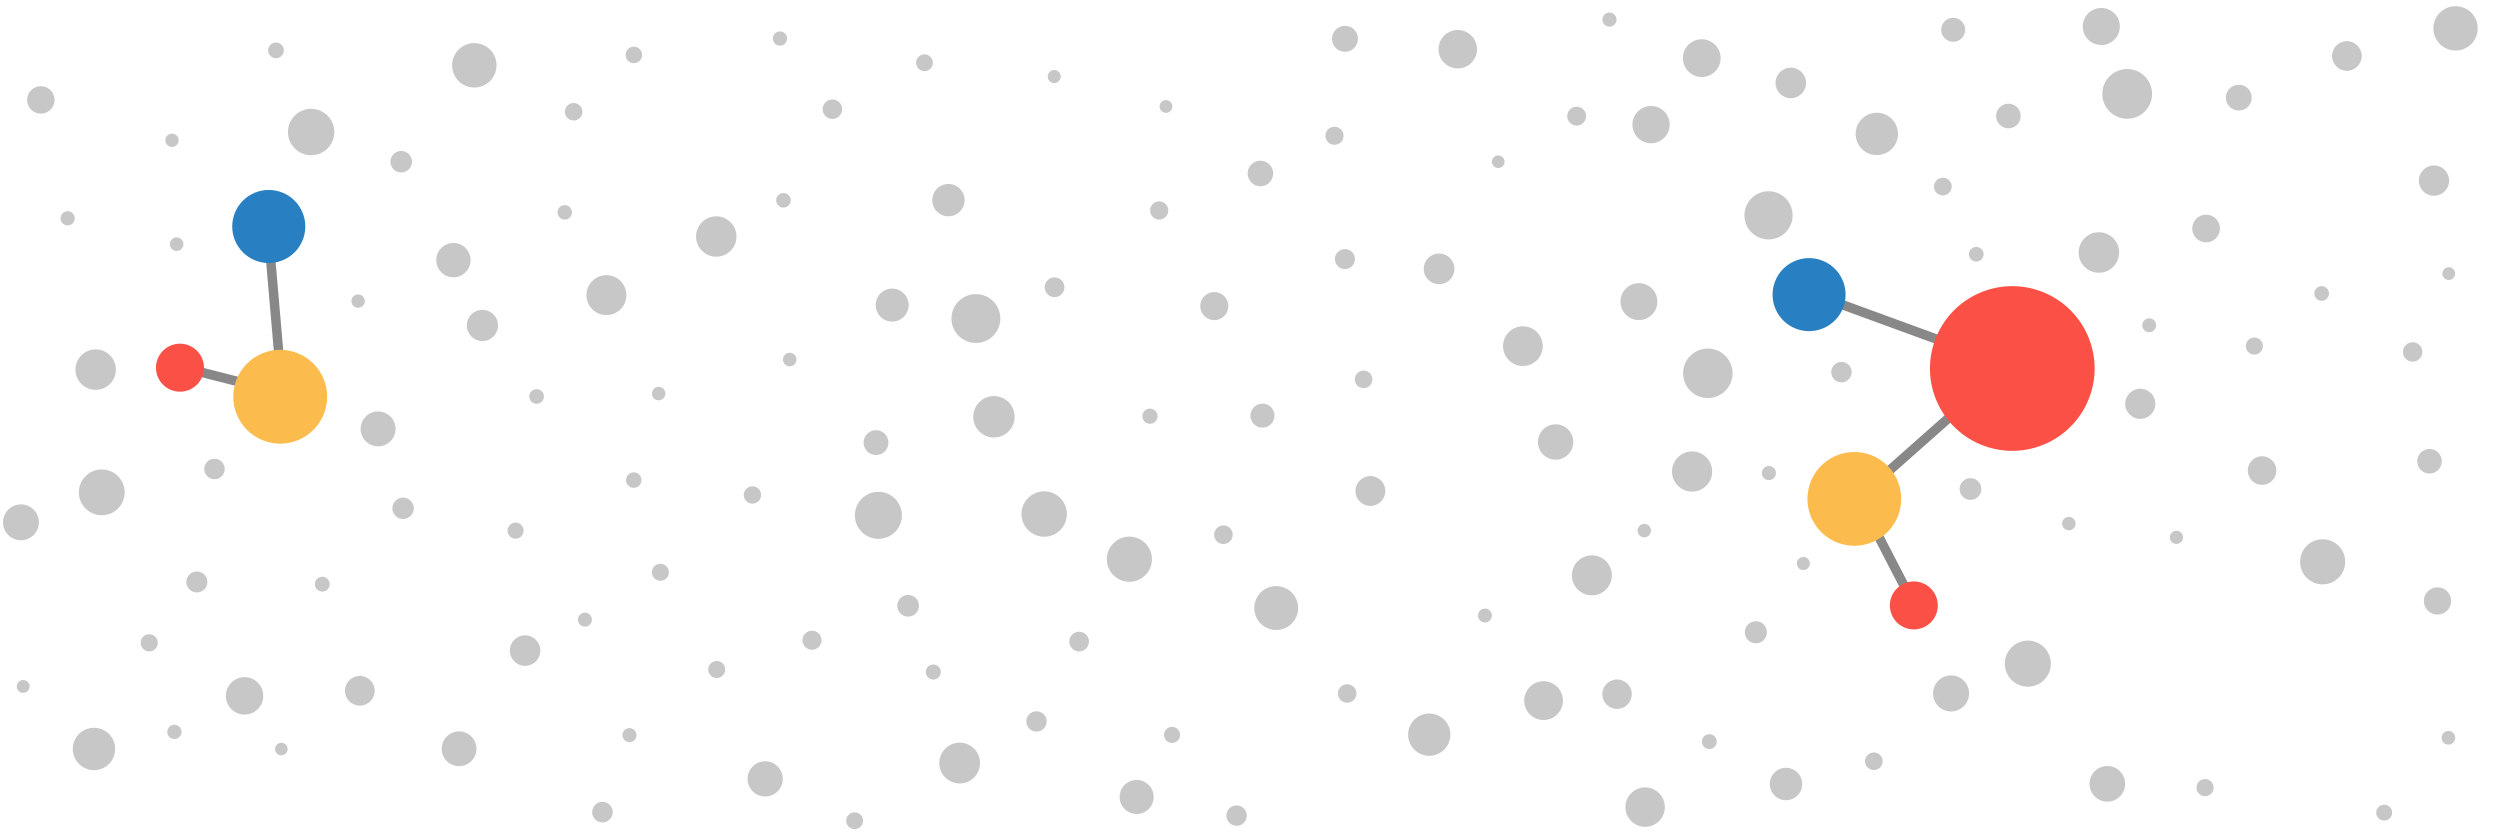 <?xml version="1.0" encoding="UTF-8" standalone="no"?>
<!-- Created with Inkscape (http://www.inkscape.org/) -->

<svg
   width="1200"
   height="400"
   viewBox="0 0 317.5 105.833"
   version="1.1"
   id="svg5"
   inkscape:version="1.1.2 (0a00cf5339, 2022-02-04, custom)"
   sodipodi:docname="branded-article-header.svg"
   xmlns:inkscape="http://www.inkscape.org/namespaces/inkscape"
   xmlns:sodipodi="http://sodipodi.sourceforge.net/DTD/sodipodi-0.dtd"
   xmlns="http://www.w3.org/2000/svg"
   xmlns:svg="http://www.w3.org/2000/svg">
  <sodipodi:namedview
     id="namedview7"
     pagecolor="#ffffff"
     bordercolor="#666666"
     borderopacity="1.0"
     inkscape:pageshadow="2"
     inkscape:pageopacity="0.0"
     inkscape:pagecheckerboard="0"
     inkscape:document-units="mm"
     showgrid="false"
     inkscape:zoom="0.77771465"
     inkscape:cx="565.1173"
     inkscape:cy="-59.147658"
     inkscape:window-width="2560"
     inkscape:window-height="1369"
     inkscape:window-x="-8"
     inkscape:window-y="-8"
     inkscape:window-maximized="1"
     inkscape:current-layer="layer1"
     units="px" />
  <defs
     id="defs2" />
  <g
     inkscape:label="Layer 1"
     inkscape:groupmode="layer"
     id="layer1">
    <path
       id="path18"
       style="fill:#c7c7c7;fill-opacity:1;fill-rule:nonzero;stroke:none;stroke-width:0.063"
       d="m 260.461,84.283 c 10e-6,-1.616 -1.31,-2.925 -2.926,-2.925 -1.615,-1e-5 -2.925,1.31 -2.925,2.925 1e-5,1.615 1.31,2.925 2.925,2.925 1.616,-2.5e-5 2.926,-1.31 2.926,-2.925" />
    <path
       id="path20"
       style="fill:#c7c7c7;fill-opacity:1;fill-rule:nonzero;stroke:none;stroke-width:0.063"
       d="m 203.495,88.163 c -1e-5,1.033 0.838,1.871 1.871,1.871 1.033,-5e-6 1.87,-0.837 1.87,-1.871 0,-1.033 -0.837,-1.871 -1.87,-1.871 -1.033,1.2e-5 -1.871,0.838 -1.871,1.871" />
    <path
       id="path22"
       style="fill:#c7c7c7;fill-opacity:1;fill-rule:nonzero;stroke:none;stroke-width:0.063"
       d="m 189.472,78.173 c -1e-5,-0.488 -0.396,-0.883 -0.883,-0.883 -0.488,2e-5 -0.883,0.395 -0.883,0.883 1e-5,0.487 0.395,0.883 0.883,0.883 0.487,-1.1e-5 0.883,-0.396 0.883,-0.883" />
    <path
       id="path30"
       style="fill:#c7c7c7;fill-opacity:1;fill-rule:nonzero;stroke:none;stroke-width:0.063"
       d="m 262.063,43.447 c 0.684,1.6e-5 1.239,-0.555 1.239,-1.239 0,-0.685 -0.555,-1.239 -1.239,-1.239 -0.685,-7e-6 -1.239,0.555 -1.239,1.239 10e-6,0.685 0.555,1.239 1.239,1.239" />
    <path
       id="path36"
       style="fill:#c7c7c7;fill-opacity:1;fill-rule:nonzero;stroke:none;stroke-width:0.063"
       d="m 43.808,87.73 c 10e-7,1.043 0.846,1.888 1.889,1.888 1.043,-1e-5 1.888,-0.845 1.888,-1.888 9e-6,-1.043 -0.845,-1.888 -1.888,-1.888 -1.043,-4e-6 -1.889,0.845 -1.889,1.888" />
    <path
       id="path38"
       style="fill:#c7c7c7;fill-opacity:1;fill-rule:nonzero;stroke:none;stroke-width:0.063"
       d="m 146.517,101.214 c 2e-5,-1.194 -0.968,-2.162 -2.162,-2.162 -1.194,0 -2.162,0.968 -2.162,2.162 -10e-6,1.194 0.968,2.163 2.162,2.163 1.194,-1e-5 2.162,-0.968 2.162,-2.163" />
    <path
       id="path46"
       style="fill:#c7c7c7;fill-opacity:1;fill-rule:nonzero;stroke:none;stroke-width:0.063"
       d="m 148.85,92.312 c -0.564,2.4e-5 -1.021,0.457 -1.021,1.022 0,0.564 0.457,1.021 1.021,1.021 0.565,-2e-5 1.022,-0.458 1.022,-1.021 -3e-5,-0.565 -0.457,-1.022 -1.022,-1.022" />
    <path
       id="path48"
       style="fill:#c7c7c7;fill-opacity:1;fill-rule:nonzero;stroke:none;stroke-width:0.063"
       d="m 20.041,81.637 c 1.15e-4,-0.602 -0.488,-1.09 -1.09,-1.09 -0.602,5e-5 -1.09,0.488 -1.09,1.09 -1.39e-4,0.602 0.488,1.089 1.09,1.089 0.602,1.15e-4 1.09,-0.487 1.09,-1.089" />
    <path
       id="path66"
       style="fill:#c7c7c7;fill-opacity:1;fill-rule:nonzero;stroke:none;stroke-width:0.063"
       d="m 124.467,96.908 c -2e-5,-1.43 -1.16,-2.589 -2.589,-2.589 -1.431,10e-7 -2.59,1.159 -2.59,2.589 -1e-5,1.429 1.159,2.589 2.59,2.589 1.429,4e-6 2.589,-1.159 2.589,-2.589" />
    <path
       id="path74"
       style="fill:#c7c7c7;fill-opacity:1;fill-rule:nonzero;stroke:none;stroke-width:0.063"
       d="m 306.987,58.578 c -10e-6,0.863 0.7,1.562 1.562,1.562 0.863,-2e-6 1.562,-0.699 1.562,-1.562 -2e-5,-0.862 -0.699,-1.561 -1.562,-1.561 -0.862,6e-6 -1.562,0.699 -1.562,1.561" />
    <path
       id="path80"
       style="fill:#c7c7c7;fill-opacity:1;fill-rule:nonzero;stroke:none;stroke-width:0.063"
       d="m 135.493,65.282 c 1e-5,-1.592 -1.291,-2.883 -2.883,-2.884 -1.592,2e-6 -2.884,1.291 -2.884,2.884 -1e-5,1.593 1.291,2.884 2.884,2.884 1.592,1.2e-5 2.883,-1.29 2.883,-2.884" />
    <path
       id="path82"
       style="fill:#c7c7c7;fill-opacity:1;fill-rule:nonzero;stroke:none;stroke-width:0.063"
       d="m 120.453,23.363 c -1.135,-10e-6 -2.056,0.921 -2.056,2.056 10e-6,1.135 0.921,2.055 2.056,2.055 1.135,3e-6 2.055,-0.921 2.055,-2.055 0,-1.135 -0.92,-2.056 -2.055,-2.056" />
    <path
       id="path84"
       style="fill:#c7c7c7;fill-opacity:1;fill-rule:nonzero;stroke:none;stroke-width:0.063"
       d="m 147.012,52.859 c 4e-5,-0.534 -0.432,-0.965 -0.965,-0.965 -0.533,-3.8e-5 -0.965,0.432 -0.965,0.965 -4e-5,0.533 0.432,0.966 0.965,0.965 0.533,3.8e-5 0.966,-0.432 0.965,-0.965" />
    <path
       id="path88"
       style="fill:#c7c7c7;fill-opacity:1;fill-rule:nonzero;stroke:none;stroke-width:0.063"
       d="m 25.939,59.559 c -10e-6,0.718 0.582,1.3 1.3,1.3 0.718,4e-6 1.301,-0.583 1.301,-1.3 -6e-6,-0.718 -0.582,-1.301 -1.301,-1.301 -0.718,3e-6 -1.3,0.583 -1.3,1.301" />
    <path
       id="path98"
       style="fill:#c7c7c7;fill-opacity:1;fill-rule:nonzero;stroke:none;stroke-width:0.063"
       d="m 220.035,47.408 c -1e-5,-1.736 -1.407,-3.143 -3.143,-3.143 -1.736,1e-6 -3.143,1.407 -3.143,3.143 -10e-6,1.736 1.407,3.143 3.143,3.143 1.736,1.2e-5 3.143,-1.408 3.143,-3.143" />
    <path
       id="path100"
       style="fill:#c7c7c7;fill-opacity:1;fill-rule:nonzero;stroke:none;stroke-width:0.063"
       d="m 33.438,88.374 c 7e-6,-1.313 -1.065,-2.377 -2.378,-2.377 -1.313,1.8e-5 -2.378,1.064 -2.378,2.377 -7e-6,1.313 1.065,2.378 2.378,2.378 1.313,1e-5 2.378,-1.064 2.378,-2.378" />
    <path
       id="path110"
       style="fill:#c7c7c7;fill-opacity:1;fill-rule:nonzero;stroke:none;stroke-width:0.063"
       d="m 235.166,47.26 c 1e-5,-0.718 -0.583,-1.301 -1.301,-1.301 -0.718,-1.4e-5 -1.301,0.583 -1.301,1.301 0,0.719 0.583,1.301 1.301,1.301 0.718,1e-6 1.301,-0.583 1.301,-1.301" />
    <path
       id="path114"
       style="fill:#c7c7c7;fill-opacity:1;fill-rule:nonzero;stroke:none;stroke-width:0.063"
       d="m 132.926,91.623 c 1e-5,-0.713 -0.578,-1.291 -1.291,-1.291 -0.713,2.2e-5 -1.29,0.578 -1.29,1.291 2e-5,0.712 0.577,1.29 1.29,1.29 0.713,4e-6 1.291,-0.577 1.291,-1.29" />
    <path
       id="path120"
       style="fill:#c7c7c7;fill-opacity:1;fill-rule:nonzero;stroke:none;stroke-width:0.063"
       d="m 113.306,36.655 c -1.157,1.4e-5 -2.094,0.937 -2.094,2.094 2e-5,1.157 0.938,2.094 2.094,2.094 1.156,-1.8e-5 2.094,-0.938 2.094,-2.094 1e-5,-1.157 -0.938,-2.094 -2.094,-2.094" />
    <path
       id="path126"
       style="fill:#c7c7c7;fill-opacity:1;fill-rule:nonzero;stroke:none;stroke-width:0.063"
       d="m 91.025,86.107 c 0.596,-8.4e-5 1.08,-0.484 1.08,-1.081 -7.8e-5,-0.596 -0.484,-1.081 -1.08,-1.081 -0.597,7.9e-5 -1.081,0.484 -1.081,1.081 9.3e-5,0.597 0.484,1.081 1.081,1.081" />
    <path
       id="path130"
       style="fill:#c7c7c7;fill-opacity:1;fill-rule:nonzero;stroke:none;stroke-width:0.063"
       d="m 173.175,49.295 c 0.617,-3.7e-5 1.116,-0.5 1.116,-1.116 -2e-5,-0.615 -0.5,-1.116 -1.116,-1.116 -0.615,4e-6 -1.116,0.5 -1.116,1.116 3e-5,0.617 0.5,1.116 1.116,1.116" />
    <path
       id="path144"
       style="fill:#c7c7c7;fill-opacity:1;fill-rule:nonzero;stroke:none;stroke-width:0.063"
       d="m 170.805,34.175 c 0.703,-3e-6 1.272,-0.57 1.272,-1.273 0,-0.703 -0.569,-1.272 -1.272,-1.272 -0.703,2.9e-5 -1.273,0.569 -1.273,1.272 0,0.703 0.57,1.273 1.273,1.273" />
    <path
       id="path158"
       style="fill:#c7c7c7;fill-opacity:1;fill-rule:nonzero;stroke:none;stroke-width:0.063"
       d="m 281.933,29.021 c 0,-0.972 -0.788,-1.76 -1.76,-1.76 -0.972,-5e-6 -1.76,0.789 -1.76,1.76 2e-5,0.972 0.788,1.76 1.76,1.76 0.972,9e-6 1.76,-0.788 1.76,-1.76" />
    <path
       id="path160"
       style="fill:#c7c7c7;fill-opacity:1;fill-rule:nonzero;stroke:none;stroke-width:0.063"
       d="m 77.817,103.14 c -4e-6,-0.722 -0.585,-1.308 -1.307,-1.308 -0.722,1e-5 -1.307,0.586 -1.307,1.308 1e-6,0.722 0.585,1.307 1.307,1.307 0.722,-3e-5 1.307,-0.585 1.307,-1.307" />
    <path
       id="path174"
       style="fill:#c7c7c7;fill-opacity:1;fill-rule:nonzero;stroke:none;stroke-width:0.063"
       d="m 307.829,76.324 c -10e-6,0.958 0.777,1.734 1.735,1.734 0.957,1.1e-5 1.734,-0.776 1.734,-1.734 -2e-5,-0.958 -0.777,-1.734 -1.734,-1.734 -0.958,1.7e-5 -1.735,0.776 -1.735,1.734" />
    <path
       id="path182"
       style="fill:#c7c7c7;fill-opacity:1;fill-rule:nonzero;stroke:none;stroke-width:0.063"
       d="m 193.407,41.439 c -1.391,1.9e-5 -2.52,1.128 -2.52,2.52 -1e-5,1.393 1.129,2.521 2.52,2.521 1.393,3e-6 2.521,-1.128 2.521,-2.521 0,-1.392 -1.128,-2.52 -2.521,-2.52" />
    <path
       id="path186"
       style="fill:#c7c7c7;fill-opacity:1;fill-rule:nonzero;stroke:none;stroke-width:0.063"
       d="m 228.19,71.564 c -2e-5,0.46 0.372,0.832 0.832,0.832 0.46,4e-6 0.832,-0.372 0.832,-0.832 1e-5,-0.46 -0.372,-0.832 -0.832,-0.832 -0.46,-1.8e-5 -0.832,0.372 -0.832,0.832" />
    <path
       id="path194"
       style="fill:#c7c7c7;fill-opacity:1;fill-rule:nonzero;stroke:none;stroke-width:0.063"
       d="m 114.541,65.446 c 1e-5,-1.65 -1.337,-2.987 -2.987,-2.987 -1.649,-10e-7 -2.986,1.337 -2.986,2.987 0,1.649 1.337,2.987 2.986,2.987 1.65,-2e-6 2.987,-1.338 2.987,-2.987" />
    <path
       id="path196"
       style="fill:#c7c7c7;fill-opacity:1;fill-rule:nonzero;stroke:none;stroke-width:0.063"
       d="m 199.033,14.747 c 0,0.663 0.537,1.201 1.201,1.201 0.663,-9e-6 1.201,-0.538 1.201,-1.201 -1e-5,-0.663 -0.538,-1.2 -1.201,-1.2 -0.663,9e-6 -1.201,0.537 -1.201,1.2" />
    <path
       id="path198"
       style="fill:#c7c7c7;fill-opacity:1;fill-rule:nonzero;stroke:none;stroke-width:0.063"
       d="m 15.832,62.527 c -3e-6,-1.607 -1.303,-2.91 -2.91,-2.91 -1.607,1.7e-5 -2.91,1.303 -2.91,2.91 3e-6,1.607 1.303,2.91 2.91,2.91 1.607,8e-6 2.91,-1.303 2.91,-2.91" />
    <path
       id="path208"
       style="fill:#c7c7c7;fill-opacity:1;fill-rule:nonzero;stroke:none;stroke-width:0.063"
       d="m 250.985,33.225 c 0.515,-2.7e-5 0.933,-0.418 0.933,-0.933 -5e-5,-0.516 -0.418,-0.933 -0.933,-0.933 -0.515,5.4e-5 -0.933,0.417 -0.933,0.933 5e-5,0.515 0.418,0.933 0.933,0.933" />
    <path
       id="path228"
       style="fill:#c7c7c7;fill-opacity:1;fill-rule:nonzero;stroke:none;stroke-width:0.063"
       d="m 109.606,104.23 c -3e-5,-0.59 -0.479,-1.069 -1.069,-1.069 -0.59,2e-5 -1.069,0.479 -1.069,1.069 2e-5,0.591 0.479,1.069 1.069,1.069 0.591,-2e-5 1.069,-0.479 1.069,-1.069" />
    <path
       id="path240"
       style="fill:#c7c7c7;fill-opacity:1;fill-rule:nonzero;stroke:none;stroke-width:0.063"
       d="m 237.977,97.798 c 0.618,-2.8e-5 1.12,-0.501 1.119,-1.119 -6e-5,-0.618 -0.501,-1.12 -1.119,-1.119 -0.619,-2e-6 -1.12,0.501 -1.12,1.119 4e-5,0.618 0.502,1.119 1.12,1.119" />
    <path
       id="path242"
       style="fill:#c7c7c7;fill-opacity:1;fill-rule:nonzero;stroke:none;stroke-width:0.063"
       d="m 118.478,7.969 c 10e-6,-0.589 -0.477,-1.066 -1.066,-1.066 -0.589,2.07e-5 -1.066,0.477 -1.066,1.066 2e-5,0.589 0.477,1.066 1.066,1.066 0.589,-6.8e-6 1.066,-0.477 1.066,-1.066" />
    <path
       id="path252"
       style="fill:#c7c7c7;fill-opacity:1;fill-rule:nonzero;stroke:none;stroke-width:0.063"
       d="m 293.914,37.271 c 5e-5,0.516 0.418,0.934 0.934,0.934 0.515,-4e-5 0.933,-0.418 0.933,-0.934 -3e-5,-0.515 -0.418,-0.933 -0.933,-0.933 -0.516,6.3e-5 -0.934,0.418 -0.934,0.933" />
    <path
       id="path258"
       style="fill:#c7c7c7;fill-opacity:1;fill-rule:nonzero;stroke:none;stroke-width:0.063"
       d="m 7.687,27.727 c -1.217e-4,0.498 0.404,0.902 0.902,0.902 0.498,5e-6 0.902,-0.404 0.902,-0.902 1.218e-4,-0.498 -0.404,-0.902 -0.902,-0.902 -0.498,-2.4e-5 -0.902,0.404 -0.902,0.902" />
    <path
       id="path262"
       style="fill:#c7c7c7;fill-opacity:1;fill-rule:nonzero;stroke:none;stroke-width:0.063"
       d="m 100.296,46.522 c 0.475,1.1e-4 0.861,-0.385 0.861,-0.86 -1.5e-4,-0.475 -0.385,-0.861 -0.861,-0.861 -0.476,-9.6e-5 -0.861,0.386 -0.861,0.861 -9.7e-5,0.475 0.385,0.86 0.861,0.86" />
    <path
       id="path264"
       style="fill:#c7c7c7;fill-opacity:1;fill-rule:nonzero;stroke:none;stroke-width:0.063"
       d="m 157.047,104.876 c 0.715,-2e-5 1.295,-0.579 1.295,-1.295 2e-5,-0.715 -0.58,-1.295 -1.295,-1.295 -0.716,-1e-5 -1.295,0.58 -1.295,1.295 -1e-5,0.716 0.579,1.295 1.295,1.295" />
    <path
       id="path268"
       style="fill:#c7c7c7;fill-opacity:1;fill-rule:nonzero;stroke:none;stroke-width:0.063"
       d="m 100.426,25.441 c 0,-0.511 -0.415,-0.926 -0.926,-0.926 -0.512,4e-6 -0.927,0.415 -0.927,0.926 -6e-6,0.512 0.415,0.927 0.927,0.927 0.512,9e-6 0.926,-0.415 0.926,-0.927" />
    <path
       id="path274"
       style="fill:#c7c7c7;fill-opacity:1;fill-rule:nonzero;stroke:none;stroke-width:0.063"
       d="m 184.199,93.301 c 1e-5,-1.483 -1.202,-2.684 -2.685,-2.685 -1.483,1.4e-5 -2.686,1.202 -2.686,2.685 0,1.483 1.202,2.685 2.686,2.685 1.483,-2.4e-5 2.685,-1.202 2.685,-2.685" />
    <path
       id="path290"
       style="fill:#c7c7c7;fill-opacity:1;fill-rule:nonzero;stroke:none;stroke-width:0.063"
       d="m 248.867,62.103 c -2e-5,0.763 0.619,1.382 1.382,1.382 0.763,6e-6 1.383,-0.619 1.383,-1.382 -3e-5,-0.763 -0.619,-1.382 -1.383,-1.383 -0.763,2.7e-5 -1.382,0.619 -1.382,1.383" />
    <path
       id="path292"
       style="fill:#c7c7c7;fill-opacity:1;fill-rule:nonzero;stroke:none;stroke-width:0.063"
       d="m 156.554,67.91 c -10e-6,-0.653 -0.529,-1.182 -1.182,-1.182 -0.652,1.2e-5 -1.182,0.529 -1.182,1.182 2e-5,0.653 0.529,1.182 1.182,1.182 0.653,-8e-6 1.182,-0.529 1.182,-1.182" />
    <path
       id="path298"
       style="fill:#c7c7c7;fill-opacity:1;fill-rule:nonzero;stroke:none;stroke-width:0.063"
       d="m 140.565,71.02 c 0,1.583 1.284,2.866 2.866,2.866 1.583,-9e-6 2.866,-1.283 2.866,-2.866 0,-1.583 -1.284,-2.867 -2.866,-2.867 -1.583,3e-6 -2.866,1.284 -2.866,2.867" />
    <path
       id="path302"
       style="fill:#c7c7c7;fill-opacity:1;fill-rule:nonzero;stroke:none;stroke-width:0.063"
       d="m 79.943,94.252 c 0.493,-7.4e-5 0.893,-0.399 0.893,-0.892 -7.4e-5,-0.493 -0.399,-0.892 -0.893,-0.892 -0.493,7.9e-5 -0.892,0.399 -0.892,0.892 6.5e-5,0.492 0.399,0.892 0.892,0.892" />
    <path
       id="path306"
       style="fill:#c7c7c7;fill-opacity:1;fill-rule:nonzero;stroke:none;stroke-width:0.063"
       d="m 210.487,38.305 c 0,-1.294 -1.05,-2.344 -2.344,-2.343 -1.294,7e-6 -2.344,1.049 -2.344,2.343 -3e-5,1.294 1.05,2.344 2.344,2.344 1.294,2e-6 2.344,-1.05 2.344,-2.344" />
    <path
       id="path308"
       style="fill:#c7c7c7;fill-opacity:1;fill-rule:nonzero;stroke:none;stroke-width:0.063"
       d="m 264.511,3.366 c 0,1.3 1.054,2.354 2.354,2.354 1.3,-1.73e-5 2.354,-1.054 2.354,-2.354 0,-1.3 -1.054,-2.354 -2.354,-2.354 -1.3,-2.3e-5 -2.354,1.054 -2.354,2.354" />
    <path
       id="path334"
       style="fill:#c7c7c7;fill-opacity:1;fill-rule:nonzero;stroke:none;stroke-width:0.063"
       d="m 88.4,30.037 c 1.2e-5,1.417 1.149,2.566 2.566,2.566 1.417,-1.3e-5 2.567,-1.149 2.567,-2.566 -1.2e-5,-1.417 -1.149,-2.566 -2.567,-2.566 -1.417,-10e-6 -2.566,1.149 -2.566,2.566" />
    <path
       id="path336"
       style="fill:#c7c7c7;fill-opacity:1;fill-rule:nonzero;stroke:none;stroke-width:0.063"
       d="m 267.631,97.281 c -1.25,3e-6 -2.264,1.014 -2.264,2.264 -2e-5,1.25 1.014,2.264 2.264,2.264 1.251,0 2.264,-1.014 2.264,-2.264 0,-1.251 -1.014,-2.264 -2.264,-2.264" />
    <path
       id="path338"
       style="fill:#c7c7c7;fill-opacity:1;fill-rule:nonzero;stroke:none;stroke-width:0.063"
       d="m 204.403,1.595 c -0.494,9.27e-5 -0.896,0.401 -0.896,0.896 1e-4,0.494 0.401,0.896 0.896,0.896 0.494,-7.87e-5 0.896,-0.401 0.896,-0.896 -9e-5,-0.494 -0.401,-0.896 -0.896,-0.896" />
    <path
       id="path352"
       style="fill:#c7c7c7;fill-opacity:1;fill-rule:nonzero;stroke:none;stroke-width:0.063"
       d="m 250.077,88.066 c -1e-5,-1.265 -1.025,-2.29 -2.29,-2.29 -1.265,1.2e-5 -2.291,1.026 -2.291,2.29 0,1.265 1.026,2.291 2.291,2.291 1.265,2e-6 2.29,-1.026 2.29,-2.291" />
    <path
       id="path356"
       style="fill:#c7c7c7;fill-opacity:1;fill-rule:nonzero;stroke:none;stroke-width:0.063"
       d="m 22.15,92.041 c -0.501,9.5e-5 -0.907,0.405 -0.907,0.906 -1.03e-4,0.501 0.406,0.907 0.907,0.907 0.501,2.8e-5 0.907,-0.406 0.907,-0.907 1.12e-4,-0.501 -0.406,-0.906 -0.907,-0.906" />
    <path
       id="path358"
       style="fill:#c7c7c7;fill-opacity:1;fill-rule:nonzero;stroke:none;stroke-width:0.063"
       d="m 230.847,36.477 c -0.535,-3.8e-5 -0.968,0.433 -0.968,0.968 -4e-5,0.535 0.433,0.968 0.968,0.968 0.534,3.3e-5 0.968,-0.433 0.968,-0.968 1e-5,-0.535 -0.433,-0.968 -0.968,-0.968" />
    <path
       id="path376"
       style="fill:#c7c7c7;fill-opacity:1;fill-rule:nonzero;stroke:none;stroke-width:0.063"
       d="m 310.947,92.831 c -0.479,-6.5e-5 -0.867,0.388 -0.867,0.867 -6e-5,0.479 0.388,0.867 0.867,0.867 0.479,7.8e-5 0.867,-0.388 0.867,-0.867 8e-5,-0.479 -0.388,-0.867 -0.867,-0.867" />
    <path
       id="path386"
       style="fill:#c7c7c7;fill-opacity:1;fill-rule:nonzero;stroke:none;stroke-width:0.063"
       d="m 154.216,40.659 c 0.985,-4e-6 1.784,-0.799 1.784,-1.784 2e-5,-0.986 -0.799,-1.784 -1.784,-1.784 -0.985,1.2e-5 -1.784,0.799 -1.784,1.784 2e-5,0.985 0.799,1.784 1.784,1.784" />
    <path
       id="path388"
       style="fill:#c7c7c7;fill-opacity:1;fill-rule:nonzero;stroke:none;stroke-width:0.063"
       d="m 255.07,13.171 c -0.863,-3e-6 -1.563,0.699 -1.563,1.563 2e-5,0.863 0.699,1.563 1.563,1.563 0.863,-4e-6 1.563,-0.7 1.563,-1.563 1e-5,-0.864 -0.7,-1.563 -1.563,-1.563" />
    <path
       id="path392"
       style="fill:#c7c7c7;fill-opacity:1;fill-rule:nonzero;stroke:none;stroke-width:0.063"
       d="m 198.494,88.98 c -1e-5,-1.36 -1.102,-2.462 -2.462,-2.462 -1.359,-3e-6 -2.461,1.102 -2.461,2.462 -1e-5,1.359 1.102,2.461 2.461,2.461 1.36,-6e-6 2.462,-1.102 2.462,-2.461" />
    <path
       id="path396"
       style="fill:#c7c7c7;fill-opacity:1;fill-rule:nonzero;stroke:none;stroke-width:0.063"
       d="m 35.731,95.933 c 0.441,9.5e-5 0.799,-0.358 0.799,-0.799 -6.5e-5,-0.441 -0.357,-0.799 -0.799,-0.799 -0.441,10e-7 -0.799,0.357 -0.799,0.799 7.7e-5,0.441 0.358,0.799 0.799,0.799" />
    <path
       id="path398"
       style="fill:#c7c7c7;fill-opacity:1;fill-rule:nonzero;stroke:none;stroke-width:0.063"
       d="m 311.856,0.786 c -1.556,-1.788e-5 -2.818,1.261 -2.818,2.817 2e-5,1.556 1.262,2.818 2.818,2.818 1.556,-3.13e-5 2.818,-1.261 2.818,-2.818 -2e-5,-1.556 -1.262,-2.817 -2.818,-2.817" />
    <path
       id="path412"
       style="fill:#c7c7c7;fill-opacity:1;fill-rule:nonzero;stroke:none;stroke-width:0.063"
       d="m 263.986,32.067 c 0,1.421 1.152,2.573 2.572,2.573 1.421,-2.6e-5 2.572,-1.152 2.572,-2.573 -2e-5,-1.421 -1.152,-2.572 -2.572,-2.572 -1.421,-1.4e-5 -2.572,1.151 -2.572,2.572" />
    <path
       id="path426"
       style="fill:#c7c7c7;fill-opacity:1;fill-rule:nonzero;stroke:none;stroke-width:0.063"
       d="m 302.791,104.216 c 0.558,2e-5 1.011,-0.453 1.011,-1.011 -1e-5,-0.559 -0.453,-1.011 -1.011,-1.011 -0.558,-5e-5 -1.012,0.453 -1.012,1.011 -6e-5,0.558 0.453,1.011 1.012,1.011" />
    <path
       id="path428"
       style="fill:#c7c7c7;fill-opacity:1;fill-rule:nonzero;stroke:none;stroke-width:0.063"
       d="m 5.187,14.433 c 0.964,7e-6 1.745,-0.781 1.745,-1.745 1.21e-5,-0.964 -0.781,-1.745 -1.745,-1.745 -0.964,6e-6 -1.745,0.782 -1.745,1.745 1.07e-5,0.964 0.781,1.745 1.745,1.745" />
    <path
       id="path434"
       style="fill:#c7c7c7;fill-opacity:1;fill-rule:nonzero;stroke:none;stroke-width:0.063"
       d="m 212.345,59.881 c 0,1.409 1.142,2.551 2.551,2.551 1.409,-3e-6 2.55,-1.142 2.55,-2.551 0,-1.408 -1.142,-2.551 -2.55,-2.551 -1.409,-2e-6 -2.551,1.142 -2.551,2.551" />
    <path
       id="path438"
       style="fill:#c7c7c7;fill-opacity:1;fill-rule:nonzero;stroke:none;stroke-width:0.063"
       d="m 245.615,23.691 c 2e-5,0.622 0.504,1.126 1.126,1.126 0.622,-1.1e-5 1.126,-0.504 1.126,-1.126 -1e-5,-0.622 -0.504,-1.126 -1.126,-1.126 -0.622,-2e-6 -1.126,0.505 -1.126,1.126" />
    <path
       id="path444"
       style="fill:#c7c7c7;fill-opacity:1;fill-rule:nonzero;stroke:none;stroke-width:0.063"
       d="m 79.552,37.481 c -7e-6,-1.4 -1.135,-2.536 -2.536,-2.536 -1.401,-1e-5 -2.536,1.135 -2.536,2.536 -2.5e-5,1.4 1.135,2.536 2.536,2.536 1.4,-1.4e-5 2.536,-1.135 2.536,-2.536" />
    <path
       id="path450"
       style="fill:#c7c7c7;fill-opacity:1;fill-rule:nonzero;stroke:none;stroke-width:0.063"
       d="m 174.04,60.46 c -1.048,-7e-6 -1.897,0.849 -1.897,1.897 1e-5,1.047 0.849,1.897 1.897,1.897 1.047,2.3e-5 1.897,-0.849 1.897,-1.897 -2e-5,-1.048 -0.849,-1.897 -1.897,-1.897" />
    <path
       id="path456"
       style="fill:#c7c7c7;fill-opacity:1;fill-rule:nonzero;stroke:none;stroke-width:0.063"
       d="m 71.741,14.195 c 6e-6,0.614 0.498,1.112 1.112,1.112 0.614,8e-6 1.112,-0.498 1.112,-1.112 -1.3e-5,-0.614 -0.498,-1.112 -1.112,-1.112 -0.614,6e-6 -1.112,0.498 -1.112,1.112" />
    <path
       id="path466"
       style="fill:#c7c7c7;fill-opacity:1;fill-rule:nonzero;stroke:none;stroke-width:0.063"
       d="m 22.433,30.149 c -0.476,-6e-5 -0.862,0.386 -0.862,0.862 -9.2e-5,0.477 0.386,0.863 0.862,0.863 0.476,-6.5e-5 0.863,-0.386 0.863,-0.863 1.02e-4,-0.476 -0.386,-0.862 -0.863,-0.862" />
    <path
       id="path474"
       style="fill:#c7c7c7;fill-opacity:1;fill-rule:nonzero;stroke:none;stroke-width:0.063"
       d="m 226.821,101.627 c 1.137,3e-5 2.059,-0.922 2.059,-2.059 0,-1.137 -0.922,-2.059 -2.059,-2.059 -1.137,-1.7e-5 -2.058,0.922 -2.058,2.059 -2e-5,1.137 0.922,2.059 2.058,2.059" />
    <path
       id="path482"
       style="fill:#c7c7c7;fill-opacity:1;fill-rule:nonzero;stroke:none;stroke-width:0.063"
       d="m 69.081,50.35 c -4e-5,-0.515 -0.418,-0.933 -0.932,-0.932 -0.515,4e-5 -0.933,0.417 -0.933,0.932 4.7e-5,0.515 0.418,0.933 0.933,0.932 0.515,-4.4e-5 0.933,-0.417 0.932,-0.932" />
    <path
       id="path484"
       style="fill:#c7c7c7;fill-opacity:1;fill-rule:nonzero;stroke:none;stroke-width:0.063"
       d="m 14.627,95.119 c -5e-6,-1.486 -1.205,-2.691 -2.692,-2.691 -1.486,7e-6 -2.691,1.205 -2.691,2.691 -2.66e-5,1.486 1.205,2.692 2.691,2.691 1.487,1.5e-5 2.692,-1.205 2.692,-2.691" />
    <path
       id="path486"
       style="fill:#c7c7c7;fill-opacity:1;fill-rule:nonzero;stroke:none;stroke-width:0.063"
       d="m 185.138,8.693 c 1.35,-1.58e-5 2.444,-1.094 2.444,-2.444 -10e-6,-1.35 -1.095,-2.444 -2.444,-2.444 -1.35,-1.04e-5 -2.444,1.094 -2.444,2.444 0,1.35 1.094,2.444 2.444,2.444" />
    <path
       id="path498"
       style="fill:#c7c7c7;fill-opacity:1;fill-rule:nonzero;stroke:none;stroke-width:0.063"
       d="m 170.812,3.279 c -0.912,-1.2e-5 -1.651,0.738 -1.651,1.651 -4e-5,0.911 0.738,1.65 1.651,1.65 0.911,-8.7e-6 1.65,-0.739 1.65,-1.65 -3e-5,-0.912 -0.739,-1.651 -1.65,-1.651" />
    <path
       id="path520"
       style="fill:#c7c7c7;fill-opacity:1;fill-rule:nonzero;stroke:none;stroke-width:0.063"
       d="m 148.081,14.333 c 0.447,-1.36e-4 0.811,-0.363 0.811,-0.811 -1.2e-4,-0.447 -0.363,-0.811 -0.811,-0.811 -0.449,1.54e-4 -0.811,0.364 -0.811,0.811 -1.3e-4,0.448 0.362,0.811 0.811,0.811" />
    <path
       id="path526"
       style="fill:#c7c7c7;fill-opacity:1;fill-rule:nonzero;stroke:none;stroke-width:0.063"
       d="m 190.279,19.738 c -0.444,8.8e-5 -0.804,0.361 -0.804,0.804 8e-5,0.444 0.36,0.803 0.804,0.803 0.444,-1.01e-4 0.803,-0.359 0.803,-0.803 -9e-5,-0.444 -0.359,-0.804 -0.803,-0.804" />
    <path
       id="path540"
       style="fill:#c7c7c7;fill-opacity:1;fill-rule:nonzero;stroke:none;stroke-width:0.063"
       d="m 280.044,101.116 c 0.601,1.4e-4 1.088,-0.487 1.088,-1.089 -1.4e-4,-0.601 -0.487,-1.087 -1.088,-1.087 -0.6,-1.3e-4 -1.088,0.486 -1.088,1.087 -7e-5,0.602 0.487,1.089 1.088,1.089" />
    <path
       id="path564"
       style="fill:#c7c7c7;fill-opacity:1;fill-rule:nonzero;stroke:none;stroke-width:0.063"
       d="m 128.856,52.931 c 1e-5,-1.452 -1.177,-2.629 -2.629,-2.629 -1.452,-8e-6 -2.629,1.178 -2.629,2.629 1e-5,1.452 1.177,2.629 2.629,2.629 1.452,4e-6 2.629,-1.177 2.629,-2.629" />
    <path
       id="path568"
       style="fill:#c7c7c7;fill-opacity:1;fill-rule:nonzero;stroke:none;stroke-width:0.063"
       d="m 70.805,26.97 c -4.6e-5,0.507 0.412,0.918 0.919,0.918 0.507,5.3e-5 0.918,-0.412 0.918,-0.918 3.9e-5,-0.507 -0.412,-0.918 -0.918,-0.919 -0.507,-3.3e-5 -0.918,0.412 -0.919,0.919" />
    <path
       id="path574"
       style="fill:#c7c7c7;fill-opacity:1;fill-rule:nonzero;stroke:none;stroke-width:0.063"
       d="m 306.404,45.933 c 0.682,-2e-6 1.235,-0.554 1.235,-1.236 -10e-6,-0.682 -0.553,-1.235 -1.235,-1.235 -0.682,-2.6e-5 -1.235,0.553 -1.235,1.235 -1e-5,0.682 0.553,1.236 1.235,1.236" />
    <path
       id="path582"
       style="fill:#c7c7c7;fill-opacity:1;fill-rule:nonzero;stroke:none;stroke-width:0.063"
       d="m 248.052,2.258 c -0.842,-1.31e-5 -1.524,0.683 -1.524,1.524 -1e-5,0.842 0.682,1.524 1.524,1.525 0.842,2.26e-5 1.525,-0.683 1.525,-1.524 -1e-5,-0.842 -0.683,-1.524 -1.525,-1.525" />
    <path
       id="path586"
       style="fill:#c7c7c7;fill-opacity:1;fill-rule:nonzero;stroke:none;stroke-width:0.063"
       d="m 97.178,101.155 c 1.235,2e-5 2.236,-1.001 2.236,-2.236 -1.2e-5,-1.235 -1.002,-2.236 -2.236,-2.236 -1.235,-10e-7 -2.236,1.001 -2.236,2.236 -9e-6,1.235 1.002,2.236 2.236,2.236" />
    <path
       id="path590"
       style="fill:#c7c7c7;fill-opacity:1;fill-rule:nonzero;stroke:none;stroke-width:0.063"
       d="m 225.547,60.081 c -10e-5,-0.496 -0.402,-0.898 -0.898,-0.898 -0.496,-1.49e-4 -0.898,0.402 -0.898,0.898 1.1e-4,0.496 0.402,0.898 0.898,0.898 0.496,-8.3e-5 0.898,-0.403 0.898,-0.898" />
    <path
       id="path592"
       style="fill:#c7c7c7;fill-opacity:1;fill-rule:nonzero;stroke:none;stroke-width:0.063"
       d="m 84.504,49.986 c -1.22e-4,-0.473 -0.383,-0.856 -0.856,-0.856 -0.473,-1.41e-4 -0.856,0.383 -0.856,0.856 1.22e-4,0.473 0.383,0.856 0.856,0.856 0.473,-1.21e-4 0.856,-0.383 0.856,-0.856" />
    <path
       id="path594"
       style="fill:#c7c7c7;fill-opacity:1;fill-rule:nonzero;stroke:none;stroke-width:0.063"
       d="m 299.938,7.11 c 10e-6,-1.04 -0.843,-1.882 -1.883,-1.882 -1.04,2.5e-5 -1.883,0.842 -1.883,1.882 -1e-5,1.04 0.843,1.883 1.883,1.883 1.04,-1.5e-6 1.883,-0.843 1.883,-1.883" />
    <path
       id="path596"
       style="fill:#c7c7c7;fill-opacity:1;fill-rule:nonzero;stroke:none;stroke-width:0.063"
       d="m 134.713,9.72 c 2e-5,-0.458 -0.371,-0.828 -0.828,-0.828 -0.457,-4.87e-5 -0.827,0.37 -0.827,0.828 -2e-5,0.456 0.37,0.827 0.827,0.827 0.457,4.1e-5 0.828,-0.37 0.828,-0.827" />
    <path
       id="path600"
       style="fill:#c7c7c7;fill-opacity:1;fill-rule:nonzero;stroke:none;stroke-width:0.063"
       d="m 222.993,81.702 c 0.776,1.3e-5 1.404,-0.628 1.404,-1.404 0,-0.775 -0.628,-1.403 -1.404,-1.403 -0.775,4e-6 -1.404,0.629 -1.404,1.403 -2e-5,0.776 0.629,1.404 1.404,1.404" />
    <path
       id="path626"
       style="fill:#c7c7c7;fill-opacity:1;fill-rule:nonzero;stroke:none;stroke-width:0.063"
       d="m 294.976,68.486 c -1.583,2e-6 -2.866,1.283 -2.866,2.866 0,1.582 1.283,2.866 2.866,2.866 1.583,-9e-6 2.865,-1.284 2.865,-2.866 0,-1.583 -1.282,-2.866 -2.865,-2.866" />
    <path
       id="path628"
       style="fill:#c7c7c7;fill-opacity:1;fill-rule:nonzero;stroke:none;stroke-width:0.063"
       d="m 271.816,49.369 c -1.058,-1.2e-5 -1.916,0.858 -1.916,1.916 -10e-6,1.058 0.858,1.916 1.916,1.916 1.058,-10e-7 1.916,-0.858 1.916,-1.916 2e-5,-1.058 -0.858,-1.916 -1.916,-1.916" />
    <path
       id="path636"
       style="fill:#c7c7c7;fill-opacity:1;fill-rule:nonzero;stroke:none;stroke-width:0.063"
       d="m 57.417,8.295 c -2.1e-5,1.558 1.263,2.821 2.821,2.821 1.558,-3.6e-5 2.821,-1.263 2.821,-2.821 -5e-6,-1.558 -1.263,-2.821 -2.821,-2.821 -1.558,-2.42e-5 -2.821,1.263 -2.821,2.821" />
    <path
       id="path650"
       style="fill:#c7c7c7;fill-opacity:1;fill-rule:nonzero;stroke:none;stroke-width:0.063"
       d="m 0.379,66.338 c 5.42e-6,1.259 1.021,2.28 2.28,2.279 1.259,2e-6 2.28,-1.021 2.28,-2.279 -5.4e-6,-1.259 -1.021,-2.28 -2.28,-2.28 -1.259,1.1e-5 -2.28,1.021 -2.28,2.28" />
    <path
       id="path654"
       style="fill:#c7c7c7;fill-opacity:1;fill-rule:nonzero;stroke:none;stroke-width:0.063"
       d="m 235.666,17.007 c 1e-5,1.485 1.204,2.69 2.69,2.69 1.485,5e-6 2.69,-1.204 2.69,-2.69 1e-5,-1.485 -1.204,-2.69 -2.69,-2.69 -1.485,9e-6 -2.69,1.204 -2.69,2.69" />
    <path
       id="path656"
       style="fill:#c7c7c7;fill-opacity:1;fill-rule:nonzero;stroke:none;stroke-width:0.063"
       d="m 45.483,37.388 c -0.471,-1.09e-4 -0.852,0.381 -0.852,0.852 9.4e-5,0.471 0.382,0.852 0.852,0.852 0.471,-1.07e-4 0.852,-0.381 0.852,-0.852 -9.5e-5,-0.471 -0.381,-0.852 -0.852,-0.852" />
    <path
       id="path660"
       style="fill:#c7c7c7;fill-opacity:1;fill-rule:nonzero;stroke:none;stroke-width:0.063"
       d="m 137.048,82.733 c 0.691,10e-7 1.251,-0.56 1.251,-1.251 -1e-5,-0.692 -0.561,-1.252 -1.251,-1.252 -0.691,-1.5e-5 -1.251,0.561 -1.251,1.252 -1e-5,0.69 0.56,1.251 1.251,1.251" />
    <path
       id="path662"
       style="fill:#c7c7c7;fill-opacity:1;fill-rule:nonzero;stroke:none;stroke-width:0.063"
       d="m 120.837,40.454 c 0,1.713 1.389,3.102 3.103,3.102 1.713,-1.3e-5 3.102,-1.389 3.102,-3.102 0,-1.713 -1.389,-3.103 -3.102,-3.103 -1.714,-1.8e-5 -3.103,1.389 -3.103,3.103" />
    <path
       id="path670"
       style="fill:#c7c7c7;fill-opacity:1;fill-rule:nonzero;stroke:none;stroke-width:0.063"
       d="m 63.251,41.332 c -1.1e-5,-1.095 -0.887,-1.983 -1.983,-1.983 -1.095,-10e-7 -1.983,0.888 -1.983,1.983 -1.2e-5,1.095 0.888,1.983 1.983,1.983 1.095,1.8e-5 1.982,-0.888 1.983,-1.983" />
    <path
       id="path674"
       style="fill:#c7c7c7;fill-opacity:1;fill-rule:nonzero;stroke:none;stroke-width:0.063"
       d="m 169.48,18.393 c 0.635,7e-6 1.15,-0.515 1.15,-1.15 2e-5,-0.635 -0.515,-1.15 -1.15,-1.151 -0.636,3e-5 -1.15,0.515 -1.15,1.151 1e-5,0.635 0.514,1.15 1.15,1.15" />
    <path
       id="path686"
       style="fill:#c7c7c7;fill-opacity:1;fill-rule:nonzero;stroke:none;stroke-width:0.063"
       d="m 2.129,87.176 c -9.09e-5,0.451 0.366,0.816 0.816,0.816 0.451,1e-5 0.817,-0.365 0.817,-0.816 1.077e-4,-0.451 -0.366,-0.816 -0.817,-0.816 -0.451,-1e-5 -0.816,0.366 -0.816,0.816" />
    <path
       id="path696"
       style="fill:#c7c7c7;fill-opacity:1;fill-rule:nonzero;stroke:none;stroke-width:0.063"
       d="m 34.054,6.397 c 1.53e-4,0.551 0.446,0.997 0.997,0.997 0.551,-9.02e-5 0.997,-0.446 0.997,-0.997 1.25e-4,-0.55 -0.446,-0.997 -0.997,-0.996 -0.551,4.93e-5 -0.997,0.446 -0.997,0.996" />
    <path
       id="path698"
       style="fill:#c7c7c7;fill-opacity:1;fill-rule:nonzero;stroke:none;stroke-width:0.063"
       d="m 164.864,77.221 c 0,-1.54 -1.248,-2.788 -2.787,-2.788 -1.54,-4e-6 -2.788,1.248 -2.788,2.788 -1e-5,1.54 1.248,2.787 2.788,2.787 1.539,10e-7 2.787,-1.247 2.787,-2.787" />
    <path
       id="path700"
       style="fill:#c7c7c7;fill-opacity:1;fill-rule:nonzero;stroke:none;stroke-width:0.063"
       d="m 212.048,15.825 c 0,-1.306 -1.059,-2.366 -2.366,-2.366 -1.307,-1.3e-5 -2.366,1.06 -2.366,2.366 10e-6,1.307 1.059,2.366 2.366,2.366 1.307,10e-7 2.366,-1.059 2.366,-2.366" />
    <path
       id="path704"
       style="fill:#c7c7c7;fill-opacity:1;fill-rule:nonzero;stroke:none;stroke-width:0.063"
       d="m 66.499,67.391 c -2.3e-5,-0.565 -0.458,-1.024 -1.024,-1.024 -0.565,5e-5 -1.024,0.458 -1.024,1.024 4.5e-5,0.566 0.459,1.024 1.024,1.024 0.565,-1.6e-5 1.024,-0.458 1.024,-1.024" />
    <path
       id="path706"
       style="fill:#c7c7c7;fill-opacity:1;fill-rule:nonzero;stroke:none;stroke-width:0.063"
       d="m 204.71,73.067 c 1e-5,-1.403 -1.137,-2.54 -2.539,-2.54 -1.403,1.3e-5 -2.541,1.137 -2.541,2.54 0,1.403 1.137,2.54 2.541,2.54 1.403,-3.2e-5 2.539,-1.137 2.539,-2.54" />
    <path
       id="path712"
       style="fill:#c7c7c7;fill-opacity:1;fill-rule:nonzero;stroke:none;stroke-width:0.063"
       d="m 12.15,49.51 c 1.419,-8e-6 2.57,-1.15 2.57,-2.569 -3.1e-5,-1.419 -1.15,-2.569 -2.569,-2.569 -1.419,-4e-6 -2.569,1.151 -2.569,2.569 1.41e-5,1.419 1.15,2.569 2.569,2.569" />
    <path
       id="path720"
       style="fill:#c7c7c7;fill-opacity:1;fill-rule:nonzero;stroke:none;stroke-width:0.063"
       d="m 57.582,35.217 c 1.204,-1.8e-5 2.18,-0.976 2.18,-2.179 4e-6,-1.204 -0.976,-2.18 -2.18,-2.18 -1.204,0 -2.179,0.976 -2.179,2.18 -4e-6,1.204 0.976,2.179 2.179,2.179" />
    <path
       id="path728"
       style="fill:#c7c7c7;fill-opacity:1;fill-rule:nonzero;stroke:none;stroke-width:0.063"
       d="m 75.175,78.696 c -6e-5,-0.491 -0.399,-0.89 -0.89,-0.89 -0.492,5.6e-5 -0.89,0.399 -0.89,0.89 4.5e-5,0.491 0.398,0.89 0.89,0.89 0.491,-4.6e-5 0.89,-0.399 0.89,-0.89" />
    <path
       id="path730"
       style="fill:#c7c7c7;fill-opacity:1;fill-rule:nonzero;stroke:none;stroke-width:0.063"
       d="m 36.529,28.537 c 4.1e-5,-0.481 -0.389,-0.871 -0.871,-0.871 -0.481,-1e-6 -0.871,0.39 -0.871,0.871 -5.7e-5,0.481 0.39,0.87 0.871,0.87 0.481,4.2e-5 0.871,-0.39 0.871,-0.87" />
    <path
       id="path732"
       style="fill:#c7c7c7;fill-opacity:1;fill-rule:nonzero;stroke:none;stroke-width:0.063"
       d="m 221.543,27.348 c -3e-5,1.691 1.37,3.06 3.061,3.06 1.69,1.1e-5 3.06,-1.37 3.06,-3.06 -1e-5,-1.691 -1.37,-3.061 -3.06,-3.061 -1.691,-2e-6 -3.061,1.37 -3.061,3.061" />
    <path
       id="path738"
       style="fill:#c7c7c7;fill-opacity:1;fill-rule:nonzero;stroke:none;stroke-width:0.063"
       d="m 146.06,26.731 c 1e-5,0.639 0.519,1.158 1.158,1.158 0.64,2.9e-5 1.158,-0.519 1.158,-1.158 -1e-5,-0.64 -0.519,-1.159 -1.158,-1.159 -0.64,-1.4e-5 -1.158,0.519 -1.158,1.159" />
    <path
       id="path746"
       style="fill:#c7c7c7;fill-opacity:1;fill-rule:nonzero;stroke:none;stroke-width:0.063"
       d="m 213.725,7.382 c -10e-6,1.324 1.074,2.397 2.397,2.397 1.324,-4.5e-6 2.398,-1.073 2.398,-2.397 0,-1.324 -1.074,-2.398 -2.398,-2.398 -1.324,-1.13e-5 -2.397,1.074 -2.397,2.398" />
    <path
       id="path754"
       style="fill:#c7c7c7;fill-opacity:1;fill-rule:nonzero;stroke:none;stroke-width:0.063"
       d="m 117.576,85.348 c -10e-5,0.527 0.427,0.955 0.955,0.955 0.528,1.06e-4 0.955,-0.428 0.955,-0.955 1e-4,-0.527 -0.427,-0.955 -0.955,-0.955 -0.527,-8.7e-5 -0.955,0.428 -0.955,0.955" />
    <path
       id="path762"
       style="fill:#c7c7c7;fill-opacity:1;fill-rule:nonzero;stroke:none;stroke-width:0.063"
       d="m 272.95,40.428 c -0.487,10e-7 -0.882,0.394 -0.882,0.882 2e-5,0.486 0.395,0.881 0.882,0.88 0.486,-6e-6 0.881,-0.394 0.881,-0.88 -1e-5,-0.487 -0.395,-0.882 -0.881,-0.882" />
    <path
       id="path770"
       style="fill:#c7c7c7;fill-opacity:1;fill-rule:nonzero;stroke:none;stroke-width:0.063"
       d="m 160.073,20.409 c -0.896,-1.1e-5 -1.623,0.726 -1.623,1.622 -2e-5,0.896 0.726,1.622 1.623,1.622 0.896,-1.9e-5 1.621,-0.726 1.622,-1.622 -10e-6,-0.896 -0.726,-1.622 -1.622,-1.622" />
    <path
       id="path772"
       style="fill:#c7c7c7;fill-opacity:1;fill-rule:nonzero;stroke:none;stroke-width:0.063"
       d="m 289.101,59.76 c 2e-5,-1.003 -0.813,-1.817 -1.817,-1.817 -1.003,-5e-6 -1.817,0.813 -1.817,1.817 0,1.003 0.813,1.817 1.817,1.817 1.003,5e-6 1.817,-0.814 1.817,-1.817" />
    <path
       id="path784"
       style="fill:#c7c7c7;fill-opacity:1;fill-rule:nonzero;stroke:none;stroke-width:0.063"
       d="m 50.954,21.906 c 0.756,1.4e-5 1.368,-0.612 1.368,-1.367 1.8e-5,-0.756 -0.612,-1.368 -1.368,-1.368 -0.755,-1.5e-5 -1.368,0.612 -1.368,1.368 -1.4e-5,0.755 0.612,1.367 1.368,1.367" />
    <path
       id="path788"
       style="fill:#c7c7c7;fill-opacity:1;fill-rule:nonzero;stroke:none;stroke-width:0.063"
       d="m 285.219,43.949 c 1.1e-4,0.599 0.486,1.085 1.085,1.085 0.6,-1.03e-4 1.084,-0.486 1.085,-1.085 -1.3e-4,-0.599 -0.485,-1.085 -1.085,-1.085 -0.598,1.12e-4 -1.085,0.486 -1.085,1.085" />
    <path
       id="path790"
       style="fill:#c7c7c7;fill-opacity:1;fill-rule:nonzero;stroke:none;stroke-width:0.063"
       d="m 41.87,74.19 c -9.4e-5,-0.52 -0.421,-0.942 -0.941,-0.942 -0.52,-8.1e-5 -0.942,0.422 -0.942,0.942 8.4e-5,0.52 0.422,0.941 0.942,0.941 0.52,6e-5 0.942,-0.421 0.941,-0.941" />
    <path
       id="path792"
       style="fill:#c7c7c7;fill-opacity:1;fill-rule:nonzero;stroke:none;stroke-width:0.063"
       d="m 132.67,36.482 c -2e-5,0.694 0.562,1.256 1.256,1.256 0.694,2.1e-5 1.256,-0.562 1.256,-1.256 2e-5,-0.693 -0.562,-1.256 -1.256,-1.256 -0.693,-2.4e-5 -1.256,0.562 -1.256,1.256" />
    <path
       id="path794"
       style="fill:#c7c7c7;fill-opacity:1;fill-rule:nonzero;stroke:none;stroke-width:0.063"
       d="m 115.331,78.313 c 0.762,-10e-7 1.379,-0.618 1.379,-1.379 -1e-5,-0.761 -0.617,-1.379 -1.379,-1.379 -0.761,5e-6 -1.379,0.617 -1.379,1.379 -1e-5,0.761 0.617,1.379 1.379,1.379" />
    <path
       id="path802"
       style="fill:#c7c7c7;fill-opacity:1;fill-rule:nonzero;stroke:none;stroke-width:0.063"
       d="m 66.686,84.564 c 1.07,2.1e-5 1.937,-0.867 1.937,-1.937 -2e-6,-1.069 -0.867,-1.937 -1.937,-1.937 -1.069,-10e-6 -1.937,0.867 -1.937,1.937 -2e-6,1.07 0.867,1.937 1.937,1.937" />
    <path
       id="path806"
       style="fill:#c7c7c7;fill-opacity:1;fill-rule:nonzero;stroke:none;stroke-width:0.063"
       d="m 227.433,12.475 c 1.071,-1.8e-5 1.94,-0.868 1.94,-1.939 0,-1.072 -0.868,-1.94 -1.94,-1.94 -1.071,-9.7e-6 -1.94,0.868 -1.94,1.94 -1e-5,1.071 0.868,1.939 1.94,1.939" />
    <path
       id="path812"
       style="fill:#c7c7c7;fill-opacity:1;fill-rule:nonzero;stroke:none;stroke-width:0.063"
       d="m 160.334,54.313 c 0.844,-5e-6 1.529,-0.685 1.529,-1.529 0,-0.844 -0.685,-1.528 -1.529,-1.528 -0.844,9e-6 -1.529,0.684 -1.529,1.528 1e-5,0.844 0.685,1.529 1.529,1.529" />
    <path
       id="path816"
       style="fill:#c7c7c7;fill-opacity:1;fill-rule:nonzero;stroke:none;stroke-width:0.063"
       d="m 49.832,64.555 c -1.9e-5,0.751 0.608,1.359 1.359,1.359 0.75,-1.5e-5 1.359,-0.608 1.359,-1.359 -1.1e-5,-0.75 -0.608,-1.358 -1.359,-1.358 -0.751,-1.2e-5 -1.359,0.608 -1.359,1.358" />
    <path
       id="path818"
       style="fill:#c7c7c7;fill-opacity:1;fill-rule:nonzero;stroke:none;stroke-width:0.063"
       d="m 83.869,73.763 c 0.598,-1.05e-4 1.083,-0.485 1.083,-1.083 -1.04e-4,-0.598 -0.484,-1.083 -1.083,-1.083 -0.598,1.1e-4 -1.083,0.484 -1.083,1.083 1.03e-4,0.598 0.485,1.083 1.083,1.083" />
    <path
       id="path822"
       style="fill:#c7c7c7;fill-opacity:1;fill-rule:nonzero;stroke:none;stroke-width:0.063"
       d="m 98.151,4.891 c -1.3e-4,0.5 0.405,0.904 0.905,0.904 0.499,-1.365e-4 0.904,-0.404 0.904,-0.904 1.17e-4,-0.5 -0.405,-0.904 -0.904,-0.904 -0.499,1.462e-4 -0.905,0.404 -0.905,0.904" />
    <path
       id="path824"
       style="fill:#c7c7c7;fill-opacity:1;fill-rule:nonzero;stroke:none;stroke-width:0.063"
       d="m 95.56,63.962 c 0.609,7.1e-5 1.102,-0.493 1.102,-1.102 5.7e-5,-0.609 -0.493,-1.102 -1.102,-1.102 -0.609,-4.9e-5 -1.102,0.494 -1.102,1.102 -5.7e-5,0.609 0.494,1.102 1.102,1.102" />
    <path
       id="path826"
       style="fill:#c7c7c7;fill-opacity:1;fill-rule:nonzero;stroke:none;stroke-width:0.063"
       d="m 284.326,10.759 c -0.906,-10e-6 -1.642,0.735 -1.642,1.642 3e-5,0.906 0.735,1.642 1.642,1.642 0.907,0 1.642,-0.735 1.642,-1.642 1e-5,-0.907 -0.735,-1.642 -1.642,-1.642" />
    <path
       id="path832"
       style="fill:#c7c7c7;fill-opacity:1;fill-rule:nonzero;stroke:none;stroke-width:0.063"
       d="m 310.992,33.934 c -0.45,-1.06e-4 -0.813,0.364 -0.813,0.813 -1.1e-4,0.449 0.364,0.814 0.813,0.814 0.449,1.12e-4 0.815,-0.365 0.815,-0.814 1.1e-4,-0.449 -0.365,-0.813 -0.815,-0.813" />
    <path
       id="path836"
       style="fill:#c7c7c7;fill-opacity:1;fill-rule:nonzero;stroke:none;stroke-width:0.063"
       d="m 109.676,56.212 c -2e-5,0.872 0.706,1.579 1.578,1.579 0.872,-8e-6 1.578,-0.707 1.578,-1.579 0,-0.872 -0.706,-1.578 -1.578,-1.578 -0.872,1.2e-5 -1.578,0.707 -1.578,1.578" />
    <path
       id="path838"
       style="fill:#c7c7c7;fill-opacity:1;fill-rule:nonzero;stroke:none;stroke-width:0.063"
       d="m 255.11,46.795 c -0.591,2.1e-5 -1.07,0.479 -1.07,1.07 2e-5,0.591 0.479,1.07 1.07,1.07 0.591,-3.5e-5 1.07,-0.479 1.07,-1.07 -4e-5,-0.591 -0.479,-1.07 -1.07,-1.07" />
    <path
       id="path846"
       style="fill:#c7c7c7;fill-opacity:1;fill-rule:nonzero;stroke:none;stroke-width:0.063"
       d="m 208.933,105.006 c 1.382,-1e-5 2.503,-1.121 2.503,-2.503 0,-1.382 -1.121,-2.503 -2.503,-2.503 -1.383,0 -2.503,1.121 -2.503,2.503 2e-5,1.382 1.121,2.503 2.503,2.503" />
    <path
       id="path848"
       style="fill:#c7c7c7;fill-opacity:1;fill-rule:nonzero;stroke:none;stroke-width:0.063"
       d="m 307.188,22.939 c 0,1.064 0.861,1.925 1.925,1.925 1.063,-10e-6 1.926,-0.861 1.926,-1.925 0,-1.064 -0.863,-1.926 -1.926,-1.926 -1.064,-2e-6 -1.925,0.862 -1.925,1.926" />
    <path
       id="path866"
       style="fill:#c7c7c7;fill-opacity:1;fill-rule:nonzero;stroke:none;stroke-width:0.063"
       d="m 180.814,34.145 c -1e-5,1.076 0.872,1.949 1.949,1.949 1.077,-1.4e-5 1.95,-0.873 1.95,-1.949 -10e-6,-1.076 -0.873,-1.949 -1.95,-1.949 -1.076,-9e-6 -1.949,0.873 -1.949,1.949" />
    <path
       id="path876"
       style="fill:#c7c7c7;fill-opacity:1;fill-rule:nonzero;stroke:none;stroke-width:0.063"
       d="m 58.303,97.302 c 1.219,-6e-6 2.208,-0.989 2.208,-2.208 5e-6,-1.22 -0.989,-2.207 -2.208,-2.207 -1.219,2e-5 -2.208,0.988 -2.208,2.207 1.2e-5,1.219 0.988,2.208 2.208,2.208" />
    <path
       id="path878"
       style="fill:#c7c7c7;fill-opacity:1;fill-rule:nonzero;stroke:none;stroke-width:0.063"
       d="m 81.47,60.974 c -6.9e-5,-0.543 -0.44,-0.984 -0.984,-0.984 -0.543,5.6e-5 -0.984,0.441 -0.984,0.984 6.9e-5,0.543 0.441,0.984 0.984,0.984 0.544,-7.8e-5 0.984,-0.441 0.984,-0.984" />
    <path
       id="path890"
       style="fill:#c7c7c7;fill-opacity:1;fill-rule:nonzero;stroke:none;stroke-width:0.063"
       d="m 80.501,5.925 c -0.579,-9.14e-5 -1.05,0.47 -1.05,1.05 -9.2e-5,0.579 0.47,1.049 1.05,1.049 0.579,1.003e-4 1.048,-0.47 1.048,-1.049 9.6e-5,-0.58 -0.47,-1.05 -1.048,-1.05" />
    <path
       id="path906"
       style="fill:#c7c7c7;fill-opacity:1;fill-rule:nonzero;stroke:none;stroke-width:0.063"
       d="m 276.408,69.081 c 0.462,-4e-6 0.837,-0.375 0.837,-0.837 -2e-5,-0.463 -0.375,-0.837 -0.837,-0.837 -0.463,3e-5 -0.837,0.375 -0.837,0.837 3e-5,0.463 0.374,0.837 0.837,0.837" />
    <path
       id="path912"
       style="fill:#c7c7c7;fill-opacity:1;fill-rule:nonzero;stroke:none;stroke-width:0.063"
       d="m 195.32,56.132 c 3e-5,1.24 1.005,2.245 2.245,2.245 1.241,4e-6 2.246,-1.005 2.246,-2.245 1e-5,-1.241 -1.005,-2.246 -2.246,-2.246 -1.24,-7e-6 -2.245,1.005 -2.245,2.246" />
    <path
       id="path914"
       style="fill:#c7c7c7;fill-opacity:1;fill-rule:nonzero;stroke:none;stroke-width:0.063"
       d="m 217.084,95.127 c 0.521,-8.9e-5 0.945,-0.423 0.944,-0.944 1.6e-4,-0.522 -0.423,-0.945 -0.944,-0.945 -0.522,9.8e-5 -0.945,0.422 -0.945,0.945 8e-5,0.522 0.423,0.945 0.945,0.944" />
    <path
       id="path916"
       style="fill:#c7c7c7;fill-opacity:1;fill-rule:nonzero;stroke:none;stroke-width:0.063"
       d="m 209.677,67.39 c 1.4e-4,-0.472 -0.382,-0.855 -0.854,-0.855 -0.472,-1.37e-4 -0.855,0.383 -0.855,0.855 -1.3e-4,0.472 0.383,0.856 0.855,0.856 0.472,-1.26e-4 0.855,-0.383 0.854,-0.856" />
    <path
       id="path918"
       style="fill:#c7c7c7;fill-opacity:1;fill-rule:nonzero;stroke:none;stroke-width:0.063"
       d="m 105.716,15.11 c 0.685,7e-6 1.24,-0.555 1.24,-1.241 10e-6,-0.685 -0.555,-1.24 -1.24,-1.24 -0.685,-1.1e-5 -1.24,0.555 -1.241,1.24 -1e-5,0.686 0.555,1.241 1.24,1.241" />
    <path
       id="path924"
       style="fill:#c7c7c7;fill-opacity:1;fill-rule:nonzero;stroke:none;stroke-width:0.063"
       d="m 101.91,81.313 c -2e-5,0.67 0.543,1.213 1.213,1.213 0.67,10e-7 1.213,-0.543 1.213,-1.213 10e-6,-0.67 -0.543,-1.213 -1.213,-1.213 -0.669,-1.1e-5 -1.213,0.543 -1.213,1.213" />
    <path
       id="path926"
       style="fill:#c7c7c7;fill-opacity:1;fill-rule:nonzero;stroke:none;stroke-width:0.063"
       d="m 169.921,88.071 c -2e-5,0.649 0.526,1.175 1.175,1.175 0.649,2e-6 1.175,-0.526 1.175,-1.175 -1e-5,-0.649 -0.526,-1.175 -1.175,-1.175 -0.648,2.8e-5 -1.175,0.526 -1.175,1.175" />
    <path
       id="path928"
       style="fill:#c7c7c7;fill-opacity:1;fill-rule:nonzero;stroke:none;stroke-width:0.063"
       d="m 39.514,19.712 c 1.627,3e-6 2.946,-1.319 2.946,-2.946 2e-5,-1.627 -1.319,-2.946 -2.946,-2.946 -1.627,3e-6 -2.946,1.319 -2.946,2.946 -2e-6,1.627 1.319,2.946 2.946,2.946" />
    <path
       id="path930"
       style="fill:#c7c7c7;fill-opacity:1;fill-rule:nonzero;stroke:none;stroke-width:0.063"
       d="m 24.998,75.242 c 0.737,-1.1e-5 1.335,-0.598 1.335,-1.335 -3e-6,-0.737 -0.598,-1.334 -1.335,-1.334 -0.737,9e-6 -1.335,0.598 -1.335,1.334 -2.1e-5,0.737 0.598,1.335 1.335,1.335" />
    <path
       id="path938"
       style="fill:#c7c7c7;fill-opacity:1;fill-rule:nonzero;stroke:none;stroke-width:0.063"
       d="m 45.802,54.469 c -8e-6,1.225 0.993,2.217 2.217,2.217 1.224,-4e-6 2.217,-0.992 2.217,-2.217 2e-5,-1.224 -0.993,-2.217 -2.217,-2.217 -1.225,-10e-6 -2.217,0.993 -2.217,2.217" />
    <path
       id="path946"
       style="fill:#c7c7c7;fill-opacity:1;fill-rule:nonzero;stroke:none;stroke-width:0.063"
       d="m 266.992,11.924 c 0,1.744 1.415,3.159 3.159,3.159 1.744,-7e-6 3.158,-1.414 3.158,-3.159 -1e-5,-1.744 -1.414,-3.158 -3.158,-3.158 -1.744,8.8e-6 -3.159,1.413 -3.159,3.158" />
    <path
       id="path948"
       style="fill:#c7c7c7;fill-opacity:1;fill-rule:nonzero;stroke:none;stroke-width:0.063"
       d="m 262.743,67.354 c 0.473,1.28e-4 0.857,-0.383 0.857,-0.856 -1.3e-4,-0.473 -0.384,-0.858 -0.857,-0.858 -0.474,-1.05e-4 -0.857,0.384 -0.857,0.858 -1.2e-4,0.473 0.383,0.856 0.857,0.856" />
    <path
       id="path952"
       style="fill:#c7c7c7;fill-opacity:1;fill-rule:nonzero;stroke:none;stroke-width:0.063"
       d="m 21.846,18.663 c 0.467,4e-6 0.845,-0.378 0.845,-0.846 -8.3e-5,-0.467 -0.378,-0.845 -0.845,-0.845 -0.467,-8.9e-5 -0.845,0.378 -0.845,0.845 6.5e-5,0.467 0.378,0.846 0.845,0.846" />
    <g
       id="g13509-7"
       transform="matrix(0.235,0.442,-0.442,0.235,-310.677,-163.334)">
      <g
         id="g8082-0-7-2"
         transform="translate(267.918,-174.492)"
         style="stroke:#888888;stroke-width:2.4;stroke-miterlimit:4;stroke-dasharray:none;stroke-opacity:1">
        <path
           style="fill:none;stroke:#888888;stroke-width:2.4;stroke-linecap:butt;stroke-linejoin:miter;stroke-miterlimit:4;stroke-dasharray:none;stroke-opacity:1"
           d="m 393.696,-253.532 39.435,16.788"
           id="path3079-6-0-5"
           sodipodi:nodetypes="cc" />
        <path
           style="fill:none;stroke:#888888;stroke-width:2.4;stroke-linecap:butt;stroke-linejoin:miter;stroke-miterlimit:4;stroke-dasharray:none;stroke-opacity:1"
           d="m 415.137,-216.951 17.994,-19.793"
           id="path3081-3-2-5" />
      </g>
      <circle
         style="fill:#287fc1;fill-opacity:1;stroke-width:0.83;stroke-linecap:round"
         id="path887-2-8-7-1"
         cx="662.192"
         cy="-428.044"
         r="9.27" />
      <circle
         style="fill:#fbbc4d;fill-opacity:1;stroke-width:1.066;stroke-linecap:round;stroke-miterlimit:4;stroke-dasharray:none"
         id="path887-2-0-0-5-8"
         cx="701.694"
         cy="-410.329"
         r="11.905" />
      <circle
         style="fill:#fb5046;fill-opacity:1;stroke-width:0.545;stroke-linecap:round"
         id="path887-2-0-6-6-4-1"
         cx="683.245"
         cy="-391.335"
         r="6.089" />
    </g>
    <g
       id="g13509-7-4"
       transform="matrix(-0.174,0.469,-0.469,-0.174,165.151,-337.133)">
      <g
         id="g8082-0-7-2-1"
         transform="translate(267.918,-174.492)"
         style="stroke:#888888;stroke-width:2.4;stroke-miterlimit:4;stroke-dasharray:none;stroke-opacity:1">
        <path
           style="fill:none;stroke:#888888;stroke-width:2.4;stroke-linecap:butt;stroke-linejoin:miter;stroke-miterlimit:4;stroke-dasharray:none;stroke-opacity:1"
           d="m 388.404,-260.65 0.257,53.467"
           id="path3077-3-7-0-8" />
        <path
           style="fill:none;stroke:#888888;stroke-width:2.4;stroke-linecap:butt;stroke-linejoin:miter;stroke-miterlimit:4;stroke-dasharray:none;stroke-opacity:1"
           d="m 388.404,-260.65 44.727,23.906"
           id="path3079-6-0-5-2" />
        <path
           style="fill:none;stroke:#888888;stroke-width:2.4;stroke-linecap:butt;stroke-linejoin:miter;stroke-miterlimit:4;stroke-dasharray:none;stroke-opacity:1"
           d="m 433.131,-236.744 17.994,-19.793"
           id="path3081-3-2-5-4" />
      </g>
      <circle
         style="fill:#fb5046;fill-opacity:1;stroke-width:1.871;stroke-linecap:round"
         id="path887-27-3-8-8"
         cx="656.708"
         cy="-436.412"
         r="20.903" />
      <circle
         style="fill:#287fc1;fill-opacity:1;stroke-width:0.83;stroke-linecap:round"
         id="path887-2-8-7-1-1"
         cx="657.072"
         cy="-381.52"
         r="9.27" />
      <circle
         style="fill:#fbbc4d;fill-opacity:1;stroke-width:1.066;stroke-linecap:round;stroke-miterlimit:4;stroke-dasharray:none"
         id="path887-2-0-0-5-8-0"
         cx="701.694"
         cy="-410.329"
         r="11.905" />
      <circle
         style="fill:#fb5046;fill-opacity:1;stroke-width:0.545;stroke-linecap:round"
         id="path887-2-0-6-6-4-1-7"
         cx="721.8"
         cy="-433.902"
         r="6.089" />
    </g>
  </g>
</svg>
